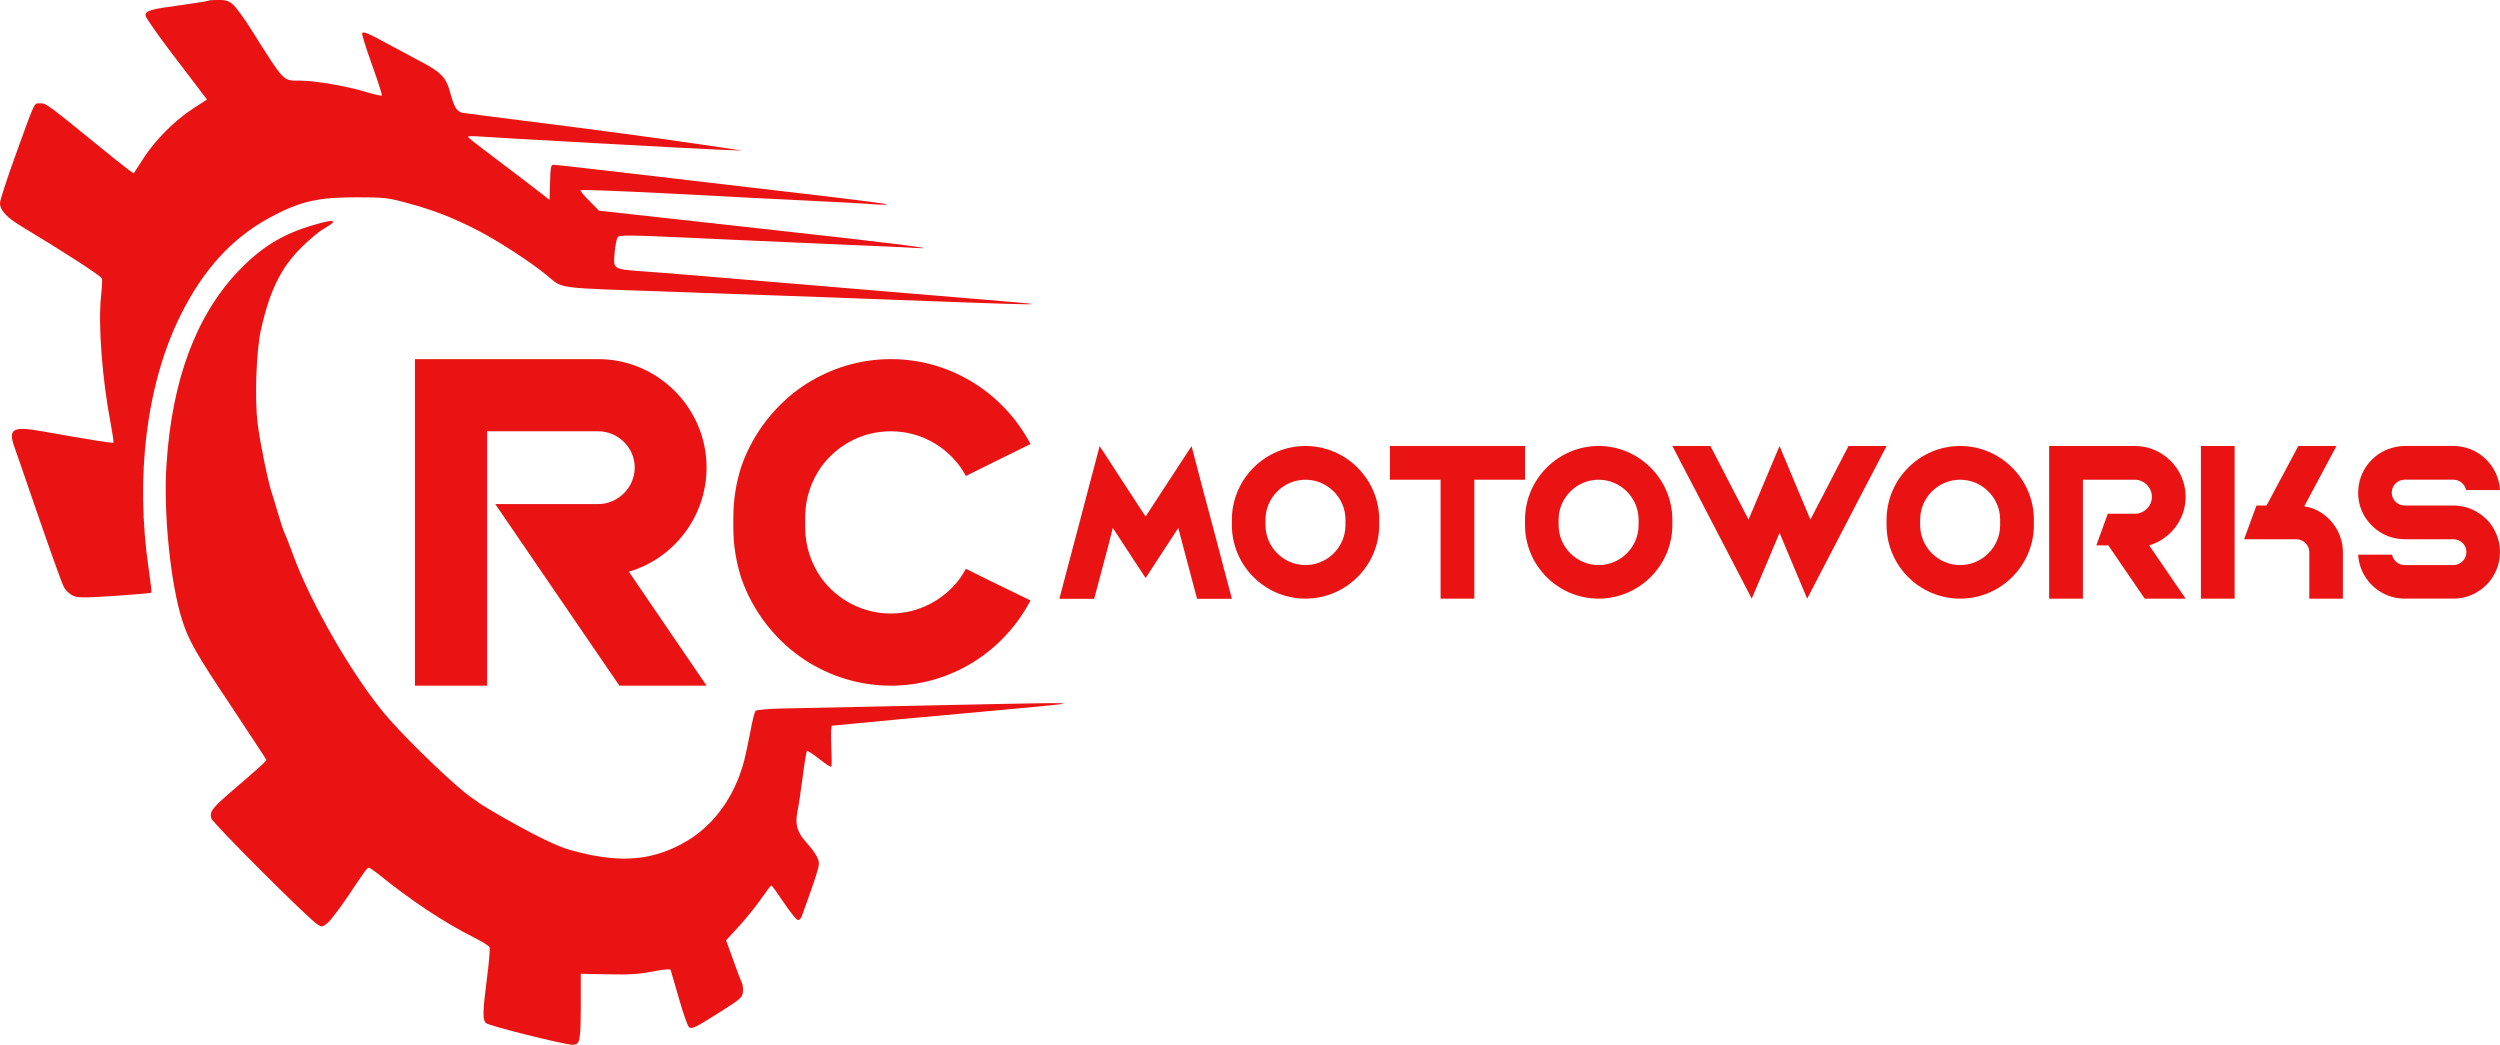 <?xml version="1.0" encoding="UTF-8"?>
<svg id="Layer_1" data-name="Layer 1" xmlns="http://www.w3.org/2000/svg" viewBox="0 0 2392.87 1000">
  <defs>
    <style>
      .cls-1 {
        fill: #ea1313;
      }
    </style>
  </defs>
  <path class="cls-1" d="M222.99,4.36c2.85,2.35,10.91,13.42,17.95,24.66,31.71,50.34,29.7,48.15,46.14,48.15,14.09,0,44.97,5.2,63.42,10.91,7.72,2.35,14.6,3.86,14.93,3.36.5-.5-3.69-13.76-9.4-29.53-5.7-15.77-9.9-29.36-9.4-30.2,1.17-2.01,6.71.5,27.18,11.74,9.9,5.37,23.99,12.92,31.38,16.78,16.61,8.89,21.81,14.26,25.17,26.51,4.53,16.61,6.71,20.13,12.92,21.31,3.02.5,29.36,3.86,58.39,7.55,72.15,9.06,124.5,16.11,170.3,22.82l38.59,5.7-21.81-.84c-19.97-.67-219.8-11.74-234.4-12.92-3.52-.17-6.38,0-6.38.67,0,.5,7.05,6.21,15.6,12.58,8.39,6.38,26.01,19.63,38.93,29.53l23.49,18.12.5-16.78c.34-14.6.84-16.78,3.36-16.78,2.68,0,58.05,6.38,239.26,27.68,43.29,5.03,79.19,9.56,79.7,10.23.5.5-4.7.5-11.58,0-6.88-.67-35.23-2.18-62.92-3.52-27.68-1.34-87.92-4.36-134.06-6.88-45.97-2.35-84.06-3.86-84.56-3.19-.5.5,3.19,5.2,8.39,10.23l9.23,9.4,150,16.61c135.74,14.93,183.22,20.97,150.84,18.96-6.04-.5-45.97-2.18-88.93-4.03-42.95-1.85-103.52-4.53-134.9-6.04-47.32-2.18-57.21-2.18-58.89-.34-1.17,1.17-2.52,8.05-3.19,15.27-1.17,16.11-2.35,15.44,30.87,17.95,13.42.84,55.37,4.36,93.12,7.55,37.92,3.19,109.9,9.23,160.23,13.42,50.34,4.19,96.98,8.05,103.69,8.72,25.84,2.18,8.39,2.01-54.36-.34-79.19-3.02-181.88-6.71-277.52-10.07-115.94-4.03-104.36-2.35-121.48-16.28-15.6-12.75-45.13-31.88-64.77-42.11-22.99-11.91-43.12-19.97-67.95-26.51-18.96-5.2-21.81-5.54-49.5-5.54-36.58,0-53.36,3.86-81.88,19.13-36.41,19.63-63.93,49.66-85.91,93.79-32.55,65.6-43.62,154.19-30.37,243.62,1.68,11.41,2.85,21.31,2.52,21.81-.17.5-16.28,1.85-35.4,3.19-32.05,2.01-35.4,1.85-40.44-.67-2.85-1.51-6.54-5.03-7.89-7.72-2.52-4.87-13.76-36.41-35.23-98.99-4.87-14.26-10.07-29.36-11.58-33.39-7.05-19.13-2.85-21.98,25.17-16.95,42.28,7.55,68.29,11.74,68.96,11.07.5-.34-.84-8.89-2.68-18.96-8.05-41.95-12.08-94.3-9.06-122.15.84-7.38,1.17-14.6.84-15.94-.34-2.35-37.92-26.51-77.01-50-14.26-8.56-20.64-15.44-20.64-22.32,0-2.68,6.54-22.82,14.43-44.63,19.46-53.69,17.95-50.84,23.66-50.84,6.54,0,3.52-2.18,72.32,53.69,9.4,7.55,17.45,13.59,17.62,13.26.34-.34,4.36-6.71,9.23-14.26,11.41-17.62,29.53-35.91,46.98-47.32l13.93-9.06-4.7-6.04c-2.52-3.52-15.77-20.81-29.36-38.59-13.59-17.95-24.83-34.06-24.83-35.74,0-4.7,4.53-6.04,33.56-9.9,14.26-2.01,26.34-3.86,26.68-4.36.34-.34,4.7-.67,9.56-.67,7.05,0,9.9.84,13.93,4.36ZM318.79,212.58c0,.84-4.03,3.52-8.89,6.38-4.7,2.68-14.77,11.07-22.15,18.62-19.13,19.3-29.7,40.94-38.09,78.52-4.36,19.63-6.04,66.11-3.02,89.43,1.85,16.28,10.4,57.89,13.42,65.94.84,2.35,3.36,10.91,5.87,19.3,2.35,8.22,5.37,17.28,6.71,20.13,1.34,2.68,4.36,10.57,6.88,17.45,17.11,48.32,60.74,123.49,92.95,159.9,21.81,24.66,65.44,66.28,78.86,75.17,2.01,1.34,5.54,3.86,7.72,5.54,2.18,1.68,61.74,37.75,86.75,44.63,44.63,12.42,74.83,10.91,105.87-5.37,29.53-15.27,51.34-44.13,60.74-80.7,1.34-5.37,4.03-17.79,5.87-27.52,1.68-9.73,4.03-18.62,4.87-19.63,1.01-.84,11.07-1.85,23.15-2.18,11.74-.17,73.49-1.51,137.08-2.85,116.44-2.52,137.25-2.85,134.23-1.68-.84.5-39.77,4.19-86.41,8.39-46.64,4.19-95.64,8.72-109.06,10.07-13.42,1.34-25,2.52-25.84,2.52s-1.17,8.56-.67,19.3c.5,10.57.5,19.63,0,19.97-.5.5-5.7-2.85-11.58-7.55-6.04-4.7-11.24-8.05-11.74-7.55-.5.5-2.35,11.58-4.03,24.66-1.68,12.92-3.86,28.02-5.03,33.39-2.35,11.91-.34,19.3,7.55,28.36,10.07,11.24,13.59,17.45,12.92,22.65-.34,2.85-3.52,13.42-7.21,23.66-3.69,10.07-7.55,20.97-8.56,23.99-1.17,3.52-2.68,5.37-4.36,5.03-1.51-.34-7.55-7.89-13.59-16.95-6.04-8.89-11.24-16.28-11.74-16.11-.5,0-5.2,6.21-10.4,13.76-5.37,7.55-14.93,19.3-21.31,26.17l-11.58,12.58,6.54,18.12c3.52,10.07,7.21,19.8,8.22,21.64,1.01,1.85,1.68,6.04,1.34,9.4-.5,5.7-1.51,6.54-22.32,19.8-24.33,15.27-26.17,16.11-29.19,14.26-1.17-.67-5.54-12.75-9.56-27.01-4.19-14.26-7.72-26.68-8.05-27.68-.5-1.34-5.7-.84-17.28,1.34-12.92,2.52-21.98,3.19-42.62,2.68l-26.17-.5v31.54c-.17,33.22-.84,36.41-7.89,36.41-8.22-.17-80.37-18.12-82.89-20.81-3.36-3.36-3.19-10.23,1.17-44.63,1.85-13.93,2.85-26.51,2.35-27.85s-7.55-5.7-15.6-9.73c-28.69-14.43-59.9-35.23-91.61-60.91-3.86-3.02-7.55-5.54-8.22-5.54-1.85,0-3.52,2.52-19.97,27.01-7.72,11.58-16.61,23.15-19.46,25.67-5.37,4.36-5.54,4.36-10.07,1.51-9.23-6.04-100.34-96.98-101.51-101.51-1.68-6.54.67-9.56,20.47-26.68,21.48-18.29,32.38-28.19,32.38-29.03,0-.5-15.27-23.49-33.72-51.51-33.22-49.66-40.77-62.92-46.98-82.38-11.24-35.57-18.12-103.36-14.93-149.83,5.37-80.87,28.52-142.28,69.3-184.9,21.48-22.32,41.61-34.73,70.64-43.29,14.26-4.19,19.46-5.03,19.46-3.02Z"/>
  <g>
    <path class="cls-1" d="M397.17,343.72h175.35c57.2,0,103.77,46.88,103.77,103.77,0,47.2-31.57,87.2-74.39,99.71l74.39,109.08h-83.45l-71.58-104.71-47.2-69.08h98.46c19.07,0,35.01-15.94,35.01-35.01s-15.94-34.69-35.01-34.69h-106.27v243.49h-69.08v-312.56Z"/>
    <path class="cls-1" d="M941.97,553.14l44.38,21.57c-25.32,48.45-75.64,81.58-133.78,81.58-30.01,0-58.14-9.06-81.89-24.38-28.13-18.44-50.01-46.26-61.26-78.76-4.69-15-7.5-30.94-7.5-47.82v-10.63c0-16.88,2.81-32.82,7.5-47.82,11.25-32.51,33.13-60.32,61.26-78.77,23.75-15.32,51.89-24.38,81.89-24.38,58.14,0,108.46,33.13,133.78,81.27l-44.38,21.88-17.5,8.75c-1.56-3.13-3.44-5.94-5.31-8.75-15-20.63-39.07-34.07-66.58-34.07s-51.57,13.44-66.57,34.07c-9.38,13.44-15.32,30.01-15.32,47.82v10.63c0,17.82,5.94,34.38,15.32,47.82,15,20.63,39.38,34.07,66.57,34.07s51.57-13.44,66.58-34.07c1.87-2.81,3.75-5.63,5.31-8.75l17.5,8.75Z"/>
  </g>
  <g>
    <path class="cls-1" d="M1047.28,573.14h-33.32l14.61-55.38,4.68-17.68,8.18-31.13,11.11-41.94,8.33,12.71,15.34,23.68,20.31,30.98,20.17-30.98,15.49-23.68,8.33-12.71,10.96,41.94,8.33,31.13,4.68,17.68,14.61,55.38h-33.32l-13.59-51.15-4.38-16.66-31.27,47.93-31.42-47.93-4.24,16.66-13.59,51.15Z"/>
    <path class="cls-1" d="M1249.53,426.86c38.87,0,70.58,31.86,70.58,70.58v5.12c0,38.72-31.71,70.43-70.58,70.43s-70.44-31.71-70.44-70.43v-5.12c0-38.72,31.71-70.58,70.44-70.58ZM1249.53,459.16c-21.04,0-38.29,17.24-38.29,38.29v5.12c0,21.04,17.24,38.29,38.29,38.29s38.29-17.24,38.29-38.29v-5.12c0-21.04-17.24-38.29-38.29-38.29Z"/>
    <path class="cls-1" d="M1330.34,459.16v-32.3h129.33v32.3h-48.52v113.84h-32.3v-113.84h-48.52Z"/>
    <path class="cls-1" d="M1530.1,426.86c38.87,0,70.58,31.86,70.58,70.58v5.12c0,38.72-31.71,70.43-70.58,70.43s-70.43-31.71-70.43-70.43v-5.12c0-38.72,31.71-70.58,70.43-70.58ZM1530.1,459.16c-21.04,0-38.29,17.24-38.29,38.29v5.12c0,21.04,17.24,38.29,38.29,38.29s38.29-17.24,38.29-38.29v-5.12c0-21.04-17.24-38.29-38.29-38.29Z"/>
    <path class="cls-1" d="M1703.27,426.86l17.39,41.65.29.73,2.34,5.41,9.5,22.65,14.62-28.06,16.66-32.3,5.26-10.08h36.39l-5.26,10.08-2.78,5.55-14.03,26.74-34.63,66.64-19.29,37.12-16.22-38.58-10.23-24.4-10.23,24.4-16.37,38.58-19.29-37.12-34.63-66.64-14.03-26.74-2.78-5.55-5.26-10.08h36.39l5.26,10.08,16.66,32.3,14.61,28.06,11.84-28.06.29-.73,17.53-41.65Z"/>
    <path class="cls-1" d="M1876.15,426.86c38.87,0,70.58,31.86,70.58,70.58v5.12c0,38.72-31.71,70.43-70.58,70.43s-70.43-31.71-70.43-70.43v-5.12c0-38.72,31.71-70.58,70.43-70.58ZM1876.15,459.16c-21.04,0-38.29,17.24-38.29,38.29v5.12c0,21.04,17.24,38.29,38.29,38.29s38.29-17.24,38.29-38.29v-5.12c0-21.04-17.24-38.29-38.29-38.29Z"/>
    <path class="cls-1" d="M1961.34,426.86h81.98c26.74,0,48.66,21.92,48.66,48.66,0,21.92-14.91,40.62-34.92,46.47l34.92,51h-39.16l-33.46-48.95-1.31-2.05h-11.54l10.96-30.25h25.86c8.91,0,16.37-7.31,16.37-16.22s-7.46-16.37-16.37-16.37h-49.68v113.84h-32.3v-146.13Z"/>
    <path class="cls-1" d="M2138.89,516.15v56.85h-32.3v-146.13h32.3v89.29ZM2159.79,483.85h9.65l30.39-56.99h36.53l-30.84,57.72c1.61.29,3.21.59,4.82,1.02,8.62,2.48,16.22,7.6,21.77,14.32,3.95,4.68,6.87,10.23,8.62,16.22,1.17,3.95,1.75,8.04,1.75,12.28v44.57h-32.15v-44.57c0-6.72-5.7-12.28-12.42-12.28h-49.98l11.84-32.29Z"/>
    <path class="cls-1" d="M2289.56,530.91c1.02,5.55,6.14,9.93,11.98,9.93h46.76c6.87,0,12.42-5.55,12.42-12.42s-5.55-12.28-12.42-12.28h-46.76c-4.24,0-8.33-.73-12.27-1.75-8.62-2.48-16.22-7.6-21.92-14.47-3.95-4.53-6.87-10.08-8.62-16.07-1.02-3.95-1.61-8.04-1.61-12.28,0-20.31,13.59-37.56,32.15-42.82,3.95-1.17,8.04-1.9,12.27-1.9h46.76c23.82,0,43.26,18.85,44.57,42.23h-32.44c-1.17-5.55-6.14-9.94-12.13-9.94h-46.76c-6.72,0-12.27,5.55-12.27,12.42s5.55,12.28,12.27,12.28h46.76c13.74,0,26.01,6.28,34.34,16.07,3.8,4.68,6.72,10.23,8.47,16.22,1.17,3.95,1.76,8.04,1.76,12.28,0,24.55-20.02,44.57-44.57,44.57h-46.76c-4.24,0-8.33-.59-12.27-1.75-17.83-5.11-31.13-21.19-32.15-40.33h32.44Z"/>
  </g>
</svg>